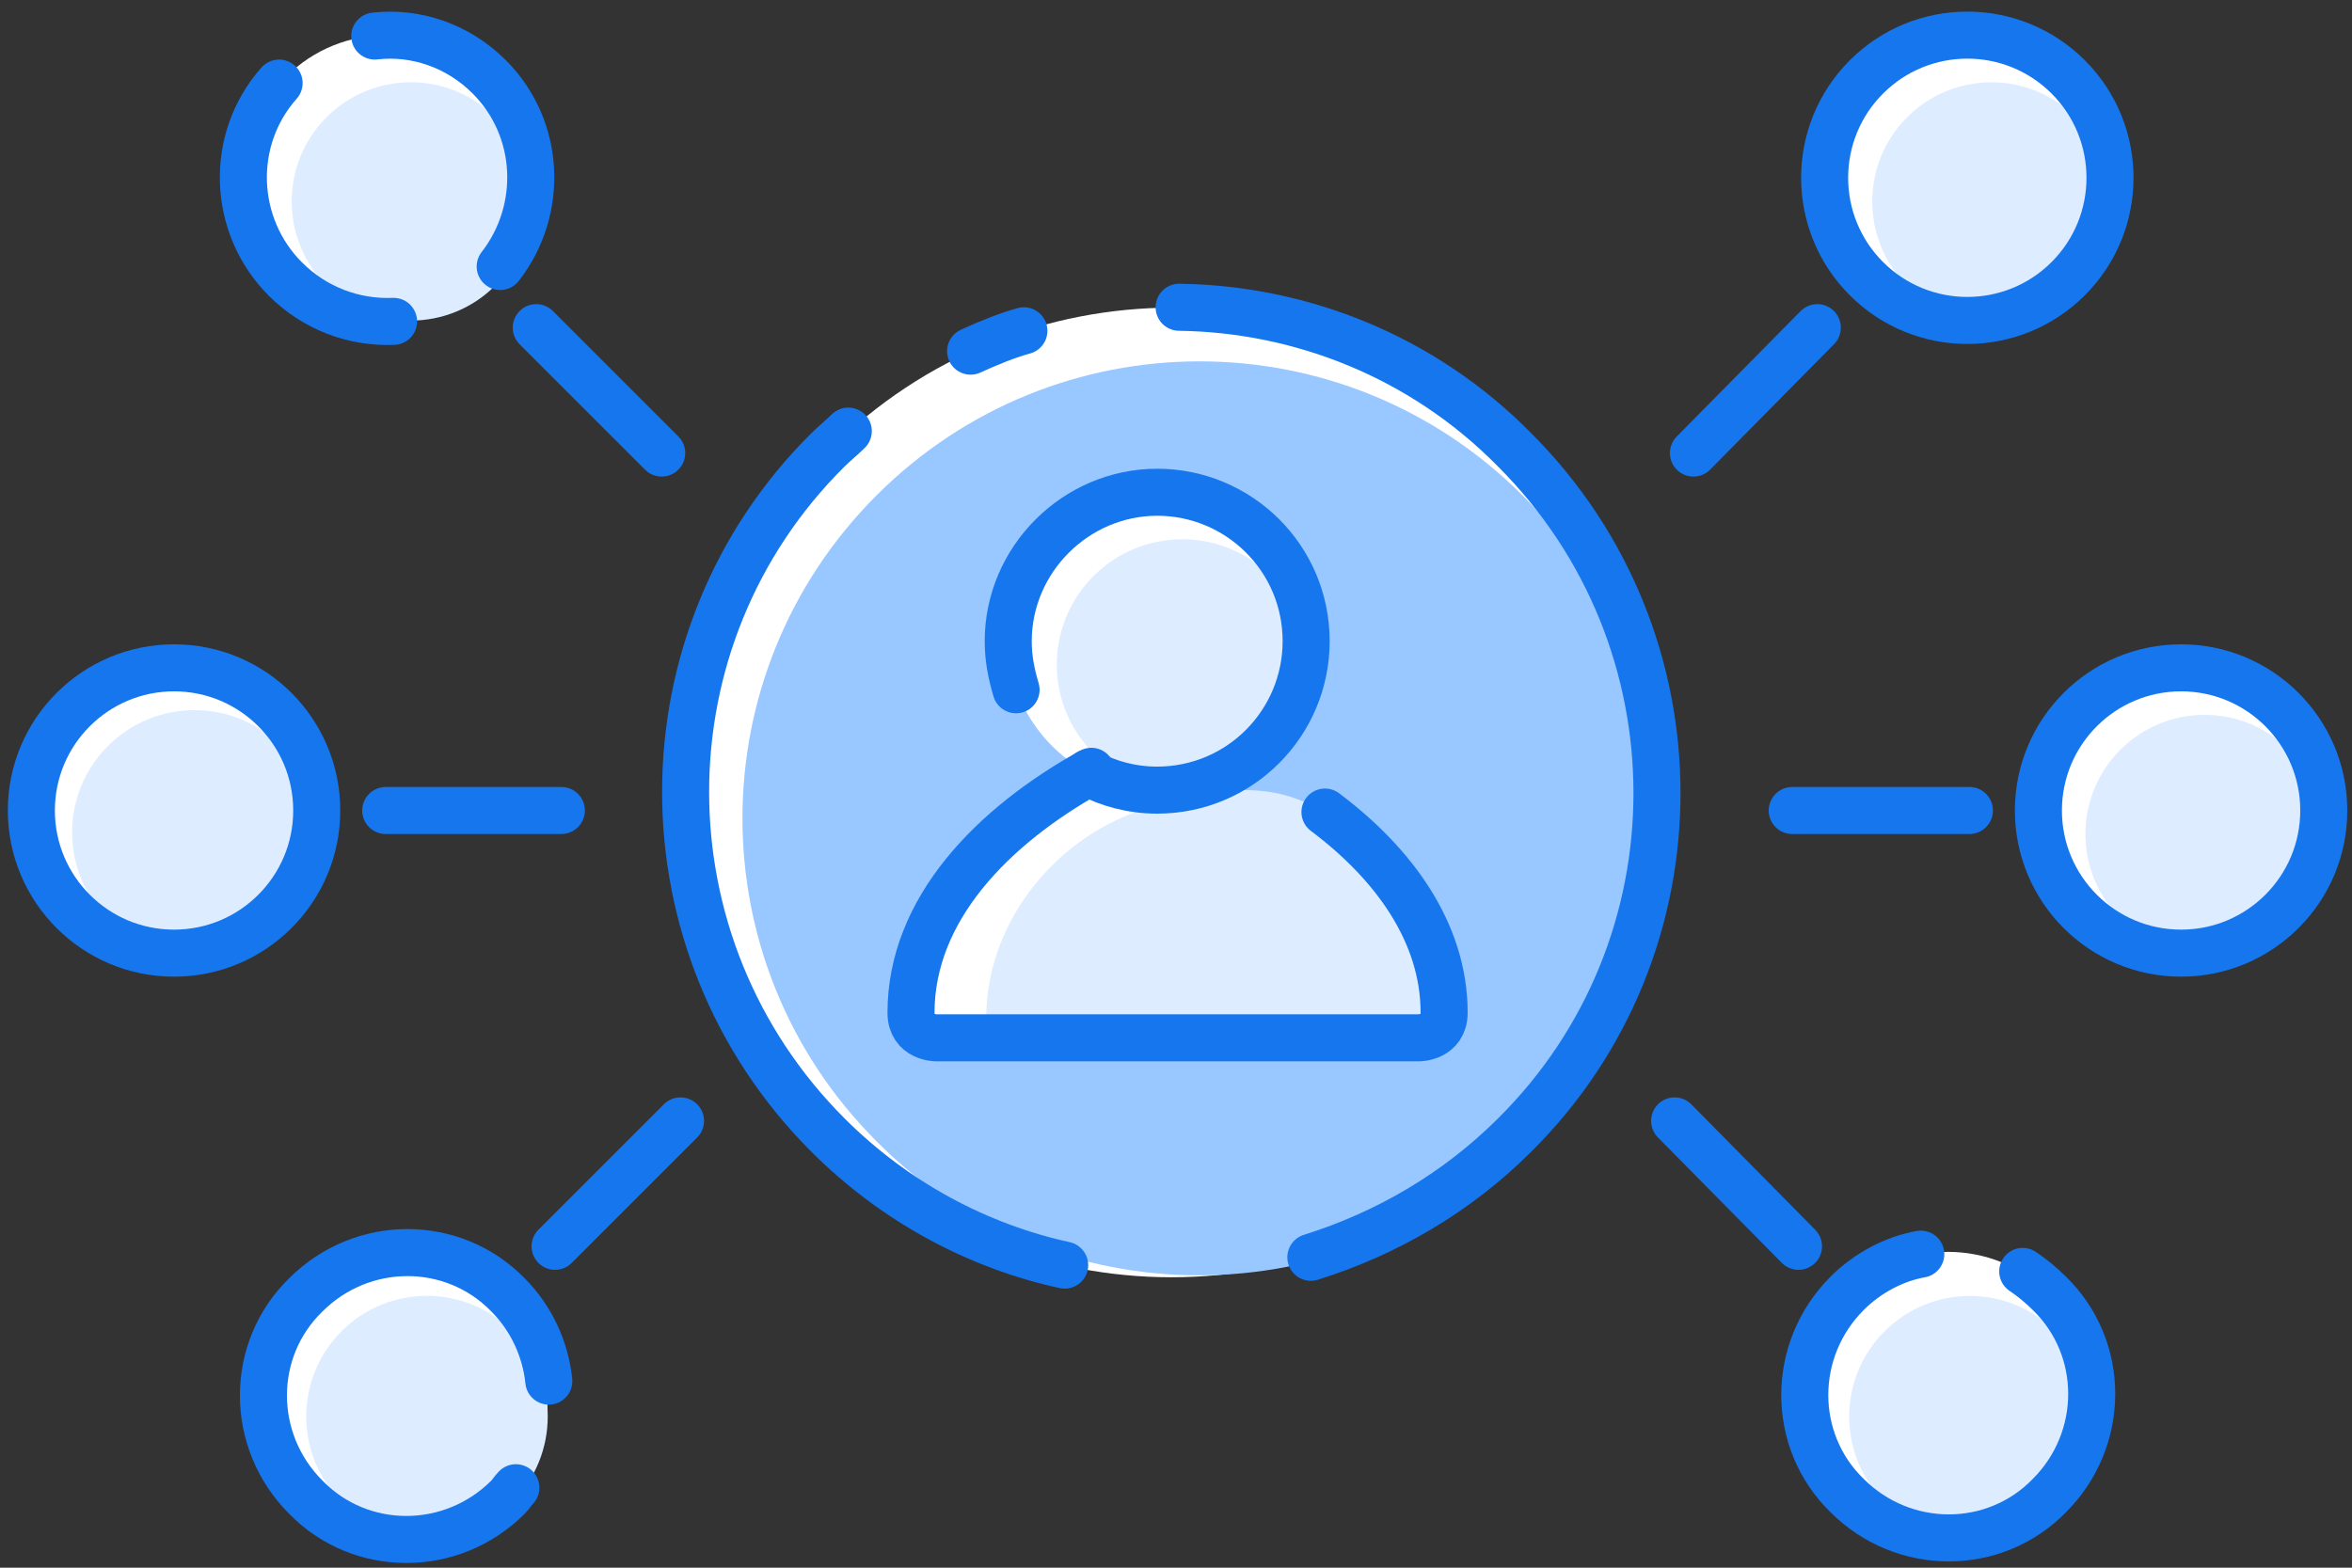 <?xml version="1.0" encoding="UTF-8"?>
<svg width="150px" height="100px" viewBox="0 0 150 100" version="1.1" xmlns="http://www.w3.org/2000/svg" xmlns:xlink="http://www.w3.org/1999/xlink">
    <rect x="0" y="0" width="150" height="100" fill="#333333" stroke="none"/>
    <!-- Generator: Sketch 51.2 (57519) - http://www.bohemiancoding.com/sketch -->
    <title>Share</title>
    <desc>Created with Sketch.</desc>
    <defs></defs>
    <g id="Page-1" stroke="none" stroke-width="1" fill="none" fill-rule="evenodd">
        <g id="Share" transform="translate(2, -2)">
            <circle id="Oval" fill="#FFFFFF" fill-rule="nonzero" cx="137.1" cy="53.7" r="9.1"></circle>
            <circle id="Oval" fill="#FFFFFF" fill-rule="nonzero" transform="translate(123.467, 13.341) rotate(-45) translate(-123.467, -13.341) " cx="123.467" cy="13.341" r="9.1"></circle>
            <circle id="Oval" fill="#FFFFFF" fill-rule="nonzero" transform="translate(122.238, 90.955) rotate(-45) translate(-122.238, -90.955) " cx="122.238" cy="90.955" r="9.1"></circle>
            <circle id="Oval" fill="#FFFFFF" fill-rule="nonzero" cx="9.1" cy="53.7" r="9.1"></circle>
            <circle id="Oval" fill="#FFFFFF" fill-rule="nonzero" transform="translate(22.667, 13.339) rotate(-45) translate(-22.667, -13.339) " cx="22.667" cy="13.339" r="9.1"></circle>
            <circle id="Oval" fill="#FFFFFF" fill-rule="nonzero" transform="translate(23.836, 90.949) rotate(-45) translate(-23.836, -90.949) " cx="23.836" cy="90.949" r="9.1"></circle>
            <circle id="Oval" fill="#DDECFE" fill-rule="nonzero" cx="138.6" cy="55.2" r="7.6"></circle>
            <circle id="Oval" fill="#DDECFE" fill-rule="nonzero" transform="translate(125.004, 14.851) rotate(-45) translate(-125.004, -14.851) " cx="125.004" cy="14.851" r="7.6"></circle>
            <circle id="Oval" fill="#DDECFE" fill-rule="nonzero" transform="translate(123.634, 92.366) rotate(-45) translate(-123.634, -92.366) " cx="123.634" cy="92.366" r="7.7"></circle>
            <circle id="Oval" fill="#DDECFE" fill-rule="nonzero" cx="10.4" cy="55.1" r="7.8"></circle>
            <circle id="Oval" fill="#DDECFE" fill-rule="nonzero" transform="translate(24.204, 14.849) rotate(-45) translate(-24.204, -14.849) " cx="24.204" cy="14.849" r="7.6"></circle>
            <circle id="Oval" fill="#DDECFE" fill-rule="nonzero" transform="translate(25.232, 92.359) rotate(-45) translate(-25.232, -92.359) " cx="25.232" cy="92.359" r="7.7"></circle>
            <g id="Group" transform="translate(41, 21)">
                <path d="M53.6,53.4 C41.5,65.5 21.9,65.5 9.9,53.4 C-2.2,41.3 -2.2,21.7 9.9,9.7 C22,-2.4 41.6,-2.4 53.6,9.7 C65.7,21.7 65.7,41.3 53.6,53.4 Z" id="Shape" fill="#FFFFFF" fill-rule="nonzero"></path>
                <path d="M54.1,53.8 C42.7,65.2 24.2,65.2 12.9,53.8 C1.5,42.4 1.5,24 12.9,12.6 C24.3,1.2 42.7,1.2 54.1,12.6 C65.5,23.9 65.5,42.4 54.1,53.8 Z" id="Shape" fill="#99C7FF" fill-rule="nonzero"></path>
                <path d="M32.2,0.6 C39.9,0.7 47.7,3.7 53.6,9.7 C65.7,21.8 65.7,41.4 53.6,53.4 C49.9,57.1 45.4,59.7 40.6,61.2 M18.9,3.4 C20,2.9 21.2,2.4 22.3,2.1 M24.9,61.7 C19.4,60.5 14.1,57.7 9.8,53.4 C-2.3,41.3 -2.3,21.7 9.8,9.7 C10.2,9.3 10.7,8.9 11.1,8.5" id="Shape" stroke="#1676EE" stroke-width="3" stroke-linecap="round" stroke-linejoin="round"></path>
                <g transform="translate(15, 12)">
                    <path d="M7.4,14.3 C9,17.3 12.2,19.4 15.8,19.4 C21.1,19.4 25.3,15.1 25.3,9.9 C25.3,4.6 21,0.4 15.8,0.4 C10.6,0.4 6.3,4.7 6.3,9.9 C6.3,11.5 6.7,13 7.4,14.3" id="Shape" fill="#FFFFFF" fill-rule="nonzero"></path>
                    <circle id="Oval" fill="#DDECFE" fill-rule="nonzero" cx="17.4" cy="11.4" r="8"></circle>
                    <path d="M26.5,20.8 C30.9,24.1 34.1,28.5 34.1,33.6 C34.1,35.2 32.5,35.2 32.5,35.2 L20.7,35.2 L13.5,35.2 L1.7,35.2 C1.7,35.2 0.1,35.2 0.1,33.6 C0.1,27 5.3,21.7 11.6,18.2" id="Shape" fill="#FFFFFF" fill-rule="nonzero"></path>
                    <path d="M14.7,20.7 C8.9,22.7 4.9,28.2 4.9,33.9 C4.9,35.3 6.3,35.3 6.3,35.3 L16.4,35.3 L22.6,35.3 L32.7,35.3 C32.7,35.3 34.1,35.3 34.1,33.9 C34.1,29.5 32.1,25.5 28.5,22.4 C27.4,21.4 26.2,20.5 24.8,20 C21.7,18.8 18.2,19.6 15.1,20.6 C15,20.7 14.8,20.7 14.7,20.7 Z" id="Shape" fill="#DDECFE" fill-rule="nonzero"></path>
                    <path d="M11.4,18.3 C12.7,19 14.2,19.4 15.8,19.4 C21.1,19.4 25.3,15.1 25.3,9.9 C25.3,4.6 21,0.4 15.8,0.4 C10.6,0.4 6.3,4.7 6.3,9.9 C6.3,11 6.5,12 6.8,13" id="Shape" stroke="#1676EE" stroke-width="3" stroke-linecap="round" stroke-linejoin="round"></path>
                    <path d="M26.5,20.8 C30.9,24.1 34.1,28.5 34.1,33.6 C34.1,35.2 32.5,35.2 32.5,35.2 L20.7,35.2 L13.5,35.2 L1.7,35.2 C1.7,35.2 0.1,35.2 0.1,33.6 C0.1,27 5.3,21.7 11.6,18.2" id="Shape" stroke="#1676EE" stroke-width="3" stroke-linecap="round" stroke-linejoin="round"></path>
                </g>
            </g>
            <circle id="Oval" stroke="#1676EE" stroke-width="3" stroke-linecap="round" stroke-linejoin="round" cx="137.1" cy="53.7" r="9.1"></circle>
            <path d="M123.6,53.7 L112.3,53.7" id="Shape" stroke="#1676EE" stroke-width="3" stroke-linecap="round" stroke-linejoin="round"></path>
            <circle id="Oval" stroke="#1676EE" stroke-width="3" stroke-linecap="round" stroke-linejoin="round" transform="translate(123.467, 13.341) rotate(-45) translate(-123.467, -13.341) " cx="123.467" cy="13.341" r="9.1"></circle>
            <path d="M113.9,22.9 L106,30.9" id="Shape" stroke="#1676EE" stroke-width="3" stroke-linecap="round" stroke-linejoin="round"></path>
            <path d="M120.5,82 C118.8,82.3 117.1,83.2 115.8,84.5 C112.2,88.1 112.2,93.9 115.8,97.4 C119.4,101 125.2,101 128.7,97.4 C132.3,93.8 132.3,88 128.7,84.5 C128.2,84 127.6,83.5 127,83.1" id="Shape" stroke="#1676EE" stroke-width="3" stroke-linecap="round" stroke-linejoin="round"></path>
            <path d="M112.7,81.5 L104.8,73.5" id="Shape" stroke="#1676EE" stroke-width="3" stroke-linecap="round" stroke-linejoin="round"></path>
            <circle id="Oval" stroke="#1676EE" stroke-width="3" stroke-linecap="round" stroke-linejoin="round" cx="9.1" cy="53.7" r="9.1"></circle>
            <path d="M22.6,53.7 L33.8,53.7" id="Shape" stroke="#1676EE" stroke-width="3" stroke-linecap="round" stroke-linejoin="round"></path>
            <path d="M29.9,19 C32.7,15.4 32.5,10.2 29.2,6.9 C27.2,4.9 24.5,4 21.9,4.3" id="Shape" stroke="#1676EE" stroke-width="3" stroke-linecap="round" stroke-linejoin="round"></path>
            <path d="M15.8,7.3 C12.6,10.9 12.8,16.4 16.2,19.8 C18.1,21.7 20.6,22.6 23.1,22.5" id="Shape" stroke="#1676EE" stroke-width="3" stroke-linecap="round" stroke-linejoin="round"></path>
            <path d="M32.2,22.9 L40.2,30.9" id="Shape" stroke="#1676EE" stroke-width="3" stroke-linecap="round" stroke-linejoin="round"></path>
            <path d="M30.9,96.9 C30.7,97.1 30.6,97.3 30.4,97.5 C26.8,101.1 21,101.1 17.5,97.5 C13.9,93.9 13.9,88.1 17.5,84.6 C21.1,81 26.9,81 30.4,84.6 C31.9,86.1 32.8,88.1 33,90.1" id="Shape" stroke="#1676EE" stroke-width="3" stroke-linecap="round" stroke-linejoin="round"></path>
            <path d="M33.4,81.5 L41.4,73.5" id="Shape" stroke="#1676EE" stroke-width="3" stroke-linecap="round" stroke-linejoin="round"></path>
        </g>
    </g>
</svg>